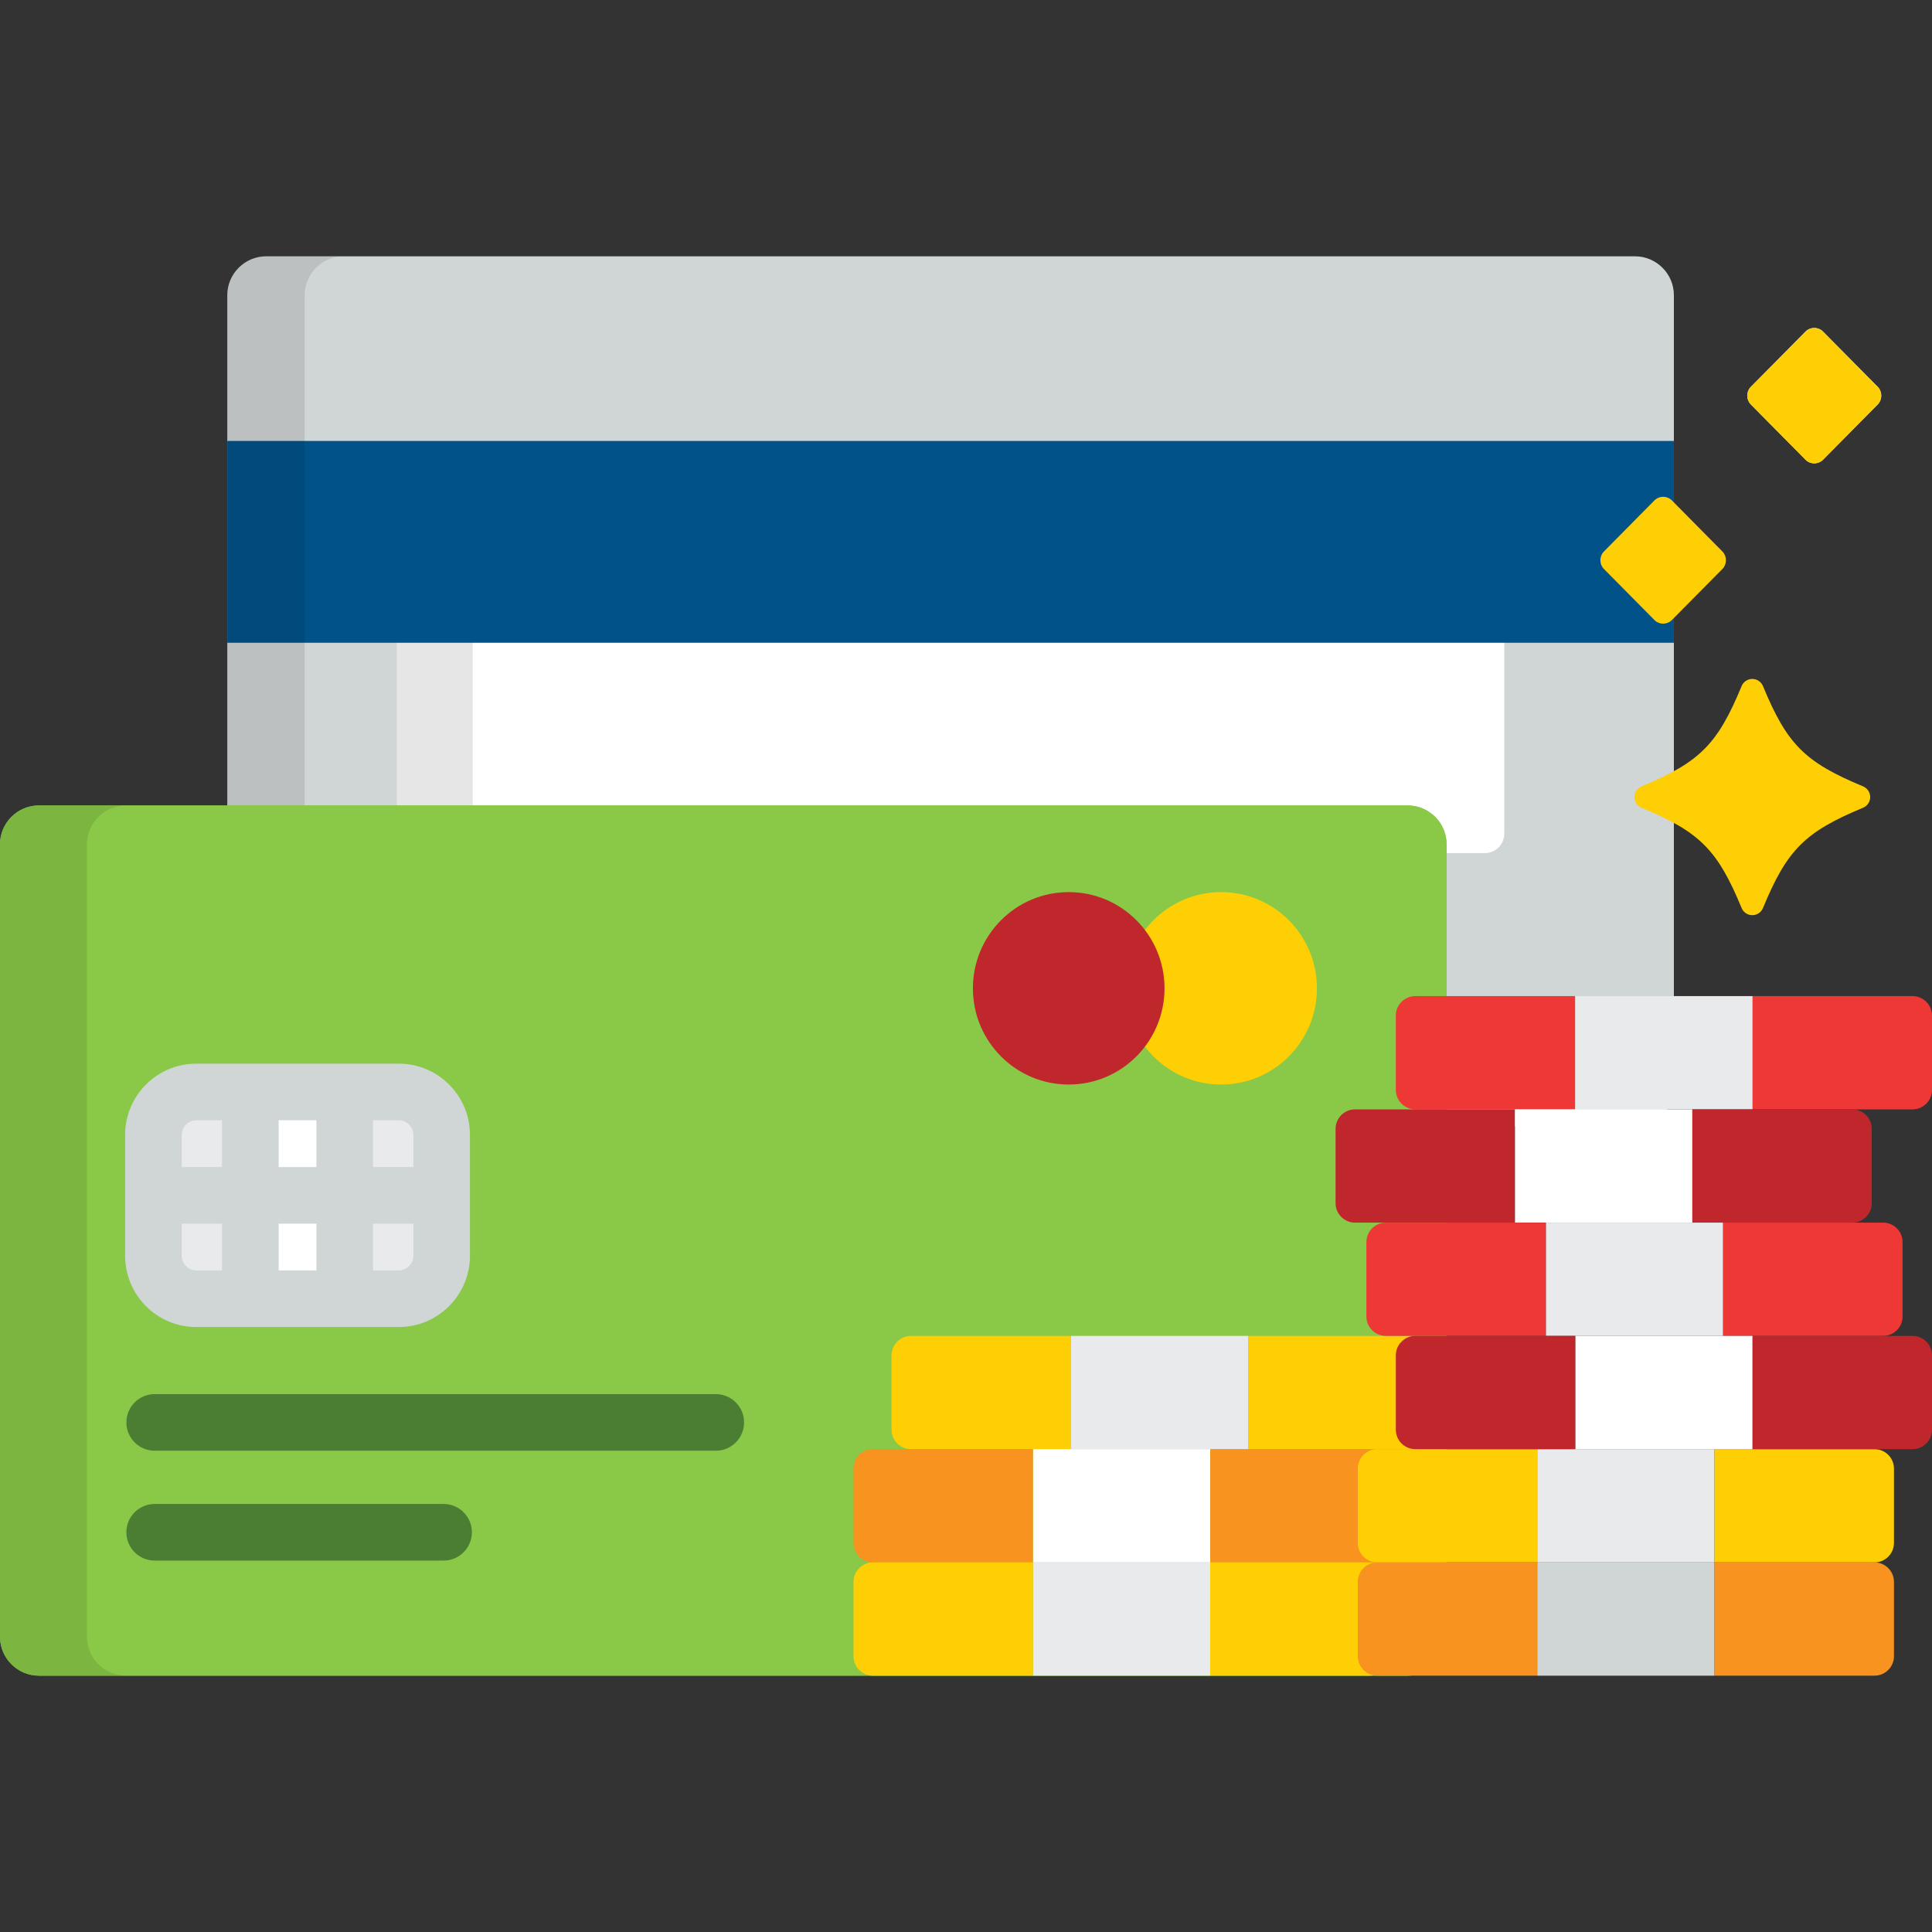 <?xml version="1.0" encoding="iso-8859-1"?>
<!-- Generator: Adobe Illustrator 19.0.0, SVG Export Plug-In . SVG Version: 6.00 Build 0)  -->
<svg xmlns="http://www.w3.org/2000/svg" xmlns:xlink="http://www.w3.org/1999/xlink" version="1.1" id="Capa_1" x="0px" y="0px" viewBox="0 0 512 512" style="enable-background:new 0 0 512 512;" xml:space="preserve">
<rect x="0" y="0" width="512" height="512" fill="#333333" stroke="none"/>
<path style="fill:#D0D5D5;" d="M433.294,67.924H70.537c-5.666,0-10.302,4.636-10.302,10.302v136.771h311.463  c5.666,0,10.302,4.636,10.302,10.302v73.24h51.294c5.666,0,10.302-4.636,10.302-10.302V78.226  C443.596,72.56,438.96,67.924,433.294,67.924z"/>
<path style="fill:#FFFFFF;" d="M105.176,168.997v46h266.522c5.666,0,10.302,4.636,10.302,10.302v0.789h11.505  c2.833,0,5.151-2.318,5.151-5.151v-51.94H105.176z"/>
<rect x="105.18" y="168.997" style="opacity:0.1;enable-background:new    ;" width="20.11" height="46"/>
<rect x="60.23" y="116.857" style="fill:#005289;" width="383.36" height="53.48"/>
<path style="opacity:0.1;enable-background:new    ;" d="M80.736,214.997V78.226c0-5.666,4.636-10.302,10.302-10.302H70.537  c-5.666,0-10.302,4.636-10.302,10.302v136.771H80.736z"/>
<path id="SVGCleanerId_0" style="fill:#89C947;" d="M383.36,433.768c0,5.666-4.636,10.302-10.302,10.302H10.302  C4.636,444.07,0,439.434,0,433.768V223.756c0-5.666,4.636-10.302,10.302-10.302h362.757c5.666,0,10.302,4.636,10.302,10.302v210.012  H383.36z"/>
<g>
	<path id="SVGCleanerId_0_1_" style="fill:#89C947;" d="M383.36,433.768c0,5.666-4.636,10.302-10.302,10.302H10.302   C4.636,444.07,0,439.434,0,433.768V223.756c0-5.666,4.636-10.302,10.302-10.302h362.757c5.666,0,10.302,4.636,10.302,10.302   v210.012H383.36z"/>
</g>
<path style="opacity:0.1;enable-background:new    ;" d="M23.046,433.768V223.756c0-5.666,4.636-10.302,10.302-10.302H10.302  C4.636,213.452,0,218.09,0,223.756v210.012c0,5.666,4.636,10.302,10.302,10.302h23.046C27.682,444.07,23.046,439.434,23.046,433.768  z"/>
<path style="fill:#E9EAEC;" d="M117.042,332.795c0,6.258-5.099,11.378-11.331,11.378H51.986c-6.232,0-11.331-5.121-11.331-11.378  v-32.034c0-6.259,5.099-11.378,11.331-11.378h53.726c6.232,0,11.331,5.12,11.331,11.378v32.034H117.042z"/>
<rect x="66.34" y="289.387" style="fill:#FFFFFF;" width="25.01" height="54.791"/>
<path style="fill:#D0D5D5;" d="M105.711,281.883H91.356H66.342H51.986c-10.383,0-18.831,8.469-18.831,18.878v32.034  c0,10.41,8.448,18.878,18.831,18.878h14.356h25.014h14.355c10.383,0,18.831-8.469,18.831-18.878V300.76  C124.542,290.351,116.095,281.883,105.711,281.883z M109.542,300.761v8.517H98.856v-12.396h6.855  C107.788,296.883,109.542,298.659,109.542,300.761z M83.856,296.883v12.396H73.842v-12.396H83.856z M51.986,296.883h6.856v12.396  H48.155v-8.517C48.155,298.659,49.909,296.883,51.986,296.883z M48.155,332.795v-8.517h10.687v12.395h-6.856  C49.909,336.674,48.155,334.898,48.155,332.795z M73.842,336.674v-12.395h10.014v12.395H73.842z M105.711,336.674h-6.855v-12.395  h10.686v8.517C109.542,334.898,107.788,336.674,105.711,336.674z"/>
<ellipse style="fill:#FECF05;" cx="323.61" cy="261.917" rx="25.39" ry="25.498"/>
<ellipse style="fill:#C0272D;" cx="283.22" cy="261.917" rx="25.391" ry="25.498"/>
<g>
	<path style="fill:#4B7D32;" d="M189.688,384.457H40.991c-4.142,0-7.5-3.358-7.5-7.5s3.358-7.5,7.5-7.5h148.697   c4.142,0,7.5,3.358,7.5,7.5C197.188,381.1,193.83,384.457,189.688,384.457z"/>
	<path style="fill:#4B7D32;" d="M117.557,413.567H40.991c-4.142,0-7.5-3.358-7.5-7.5s3.358-7.5,7.5-7.5h76.566   c4.142,0,7.5,3.358,7.5,7.5C125.057,410.209,121.699,413.567,117.557,413.567z"/>
</g>
<path style="fill:#FECF05;" d="M464.374,242.532c-1.237,0-2.352-0.748-2.825-1.892c-6.391-15.458-11.1-20.176-26.529-26.58  c-1.142-0.475-1.89-1.593-1.89-2.833c0-1.239,0.747-2.358,1.89-2.831c15.43-6.404,20.139-11.123,26.529-26.579  c0.474-1.146,1.588-1.893,2.825-1.893s2.354,0.747,2.828,1.893c6.39,15.456,11.1,20.175,26.527,26.579  c1.143,0.473,1.89,1.592,1.89,2.831s-0.746,2.358-1.89,2.833c-15.428,6.404-20.138,11.122-26.527,26.58  C466.728,241.784,465.611,242.532,464.374,242.532z"/>
<path style="fill:#FFFFFF;" d="M497.682,102.597c1.163,1.24,1.162,3.269,0,4.509l-14.649,14.806c-1.228,1.176-3.236,1.175-4.464,0  l-14.65-14.806c-1.162-1.24-1.164-3.27,0-4.509l14.649-14.805c1.228-1.176,3.236-1.176,4.465,0L497.682,102.597z"/>
<g>
	<path style="fill:#FECF05;" d="M497.682,102.597c1.163,1.24,1.162,3.269,0,4.509l-14.649,14.806c-1.228,1.176-3.236,1.175-4.464,0   l-14.65-14.806c-1.162-1.24-1.164-3.27,0-4.509l14.649-14.805c1.228-1.176,3.236-1.176,4.465,0L497.682,102.597z"/>
	<path style="fill:#FECF05;" d="M442.988,132.535c-1.229-1.176-3.236-1.175-4.465,0l-13.53,13.677c-1.162,1.24-1.162,3.269,0,4.509   l13.53,13.674c1.229,1.176,3.236,1.176,4.465,0l13.531-13.674c1.162-1.24,1.162-3.269,0-4.509L442.988,132.535z"/>
</g>
<rect x="283.82" y="354.027" style="fill:#E9EAEC;" width="46.986" height="30.02"/>
<g>
	<path style="fill:#FECF05;" d="M373.21,354.025h-42.402v30.015h42.402c2.833,0,5.151-2.318,5.151-5.151v-19.713   C378.361,356.343,376.043,354.025,373.21,354.025z"/>
	<path style="fill:#FECF05;" d="M241.419,354.025c-2.833,0-5.151,2.318-5.151,5.151v19.713c0,2.833,2.318,5.151,5.151,5.151h42.402   v-30.015H241.419z"/>
</g>
<rect x="273.74" y="384.037" style="fill:#FFFFFF;" width="46.987" height="30.02"/>
<g>
	<path style="fill:#F7931E;" d="M363.13,384.04h-42.402v30.015h42.402c2.833,0,5.151-2.318,5.151-5.151V389.19   C368.281,386.358,365.963,384.04,363.13,384.04z"/>
	<path style="fill:#F7931E;" d="M231.338,384.04c-2.833,0-5.151,2.318-5.151,5.151v19.713c0,2.833,2.318,5.151,5.151,5.151h42.402   V384.04L231.338,384.04L231.338,384.04z"/>
</g>
<rect x="273.74" y="414.057" style="fill:#E9EAEC;" width="46.987" height="30.02"/>
<g>
	<path style="fill:#FECF05;" d="M231.338,414.055c-2.833,0-5.151,2.318-5.151,5.151v19.713c0,2.833,2.318,5.151,5.151,5.151h42.402   v-30.015L231.338,414.055L231.338,414.055z"/>
	<path style="fill:#FECF05;" d="M363.13,414.055h-42.402v30.015h42.402c2.833,0,5.151-2.318,5.151-5.151v-19.713   C368.281,416.373,365.963,414.055,363.13,414.055z"/>
</g>
<g>
	<path style="fill:#EE3835;" d="M375.059,263.979c-2.833,0-5.151,2.318-5.151,5.151v19.713c0,2.833,2.318,5.151,5.151,5.151h42.402   v-30.015H375.059z"/>
	<path style="fill:#EE3835;" d="M506.85,263.979h-42.402v30.015h42.402c2.832,0,5.15-2.318,5.15-5.151V269.13   C512,266.297,509.682,263.979,506.85,263.979z"/>
</g>
<rect x="417.46" y="263.977" style="fill:#E9EAEC;" width="46.986" height="30.02"/>
<g>
	<path style="fill:#C0272D;" d="M359.09,293.995c-2.833,0-5.151,2.318-5.151,5.151v19.713c0,2.833,2.318,5.151,5.151,5.151h42.402   v-30.015H359.09z"/>
	<path style="fill:#C0272D;" d="M490.881,293.995h-42.402v30.015h42.402c2.834,0,5.151-2.318,5.151-5.151v-19.713   C496.032,296.312,493.715,293.995,490.881,293.995z"/>
</g>
<rect x="401.49" y="293.997" style="fill:#FFFFFF;" width="46.986" height="30.02"/>
<rect x="409.66" y="324.007" style="fill:#E9EAEC;" width="46.986" height="30.02"/>
<g>
	<path style="fill:#EE3835;" d="M367.26,324.009c-2.833,0-5.151,2.318-5.151,5.151v19.714c0,2.833,2.318,5.151,5.151,5.151h42.402   v-30.016H367.26z"/>
	<path style="fill:#EE3835;" d="M499.051,324.009h-42.402v30.016h42.402c2.832,0,5.15-2.318,5.15-5.151V329.16   C504.201,326.327,501.883,324.009,499.051,324.009z"/>
</g>
<rect x="407.38" y="384.037" style="fill:#E9EAEC;" width="46.985" height="30.02"/>
<g>
	<path style="fill:#FECF05;" d="M364.978,384.04c-2.833,0-5.15,2.318-5.15,5.151v19.713c0,2.833,2.317,5.151,5.15,5.151h42.403   V384.04L364.978,384.04L364.978,384.04z"/>
	<path style="fill:#FECF05;" d="M496.769,384.04h-42.402v30.015h42.402c2.833,0,5.151-2.318,5.151-5.151V389.19   C501.92,386.358,499.602,384.04,496.769,384.04z"/>
</g>
<rect x="407.38" y="414.057" style="fill:#D0D5D5;" width="46.985" height="30.02"/>
<g>
	<path style="fill:#F7931E;" d="M364.978,414.055c-2.833,0-5.15,2.318-5.15,5.151v19.713c0,2.833,2.317,5.151,5.15,5.151h42.403   v-30.015L364.978,414.055L364.978,414.055z"/>
	<path style="fill:#F7931E;" d="M496.769,414.055h-42.402v30.015h42.402c2.833,0,5.151-2.318,5.151-5.151v-19.713   C501.92,416.373,499.602,414.055,496.769,414.055z"/>
</g>
<rect x="417.46" y="354.027" style="fill:#FFFFFF;" width="46.986" height="30.02"/>
<g>
	<path style="fill:#C0272D;" d="M375.059,354.025c-2.833,0-5.151,2.318-5.151,5.151v19.713c0,2.833,2.318,5.151,5.151,5.151h42.402   v-30.015H375.059z"/>
	<path style="fill:#C0272D;" d="M506.85,354.025h-42.402v30.015h42.402c2.832,0,5.15-2.318,5.15-5.151v-19.713   C512,356.343,509.682,354.025,506.85,354.025z"/>
</g>
<g>
</g>
<g>
</g>
<g>
</g>
<g>
</g>
<g>
</g>
<g>
</g>
<g>
</g>
<g>
</g>
<g>
</g>
<g>
</g>
<g>
</g>
<g>
</g>
<g>
</g>
<g>
</g>
<g>
</g>
</svg>

